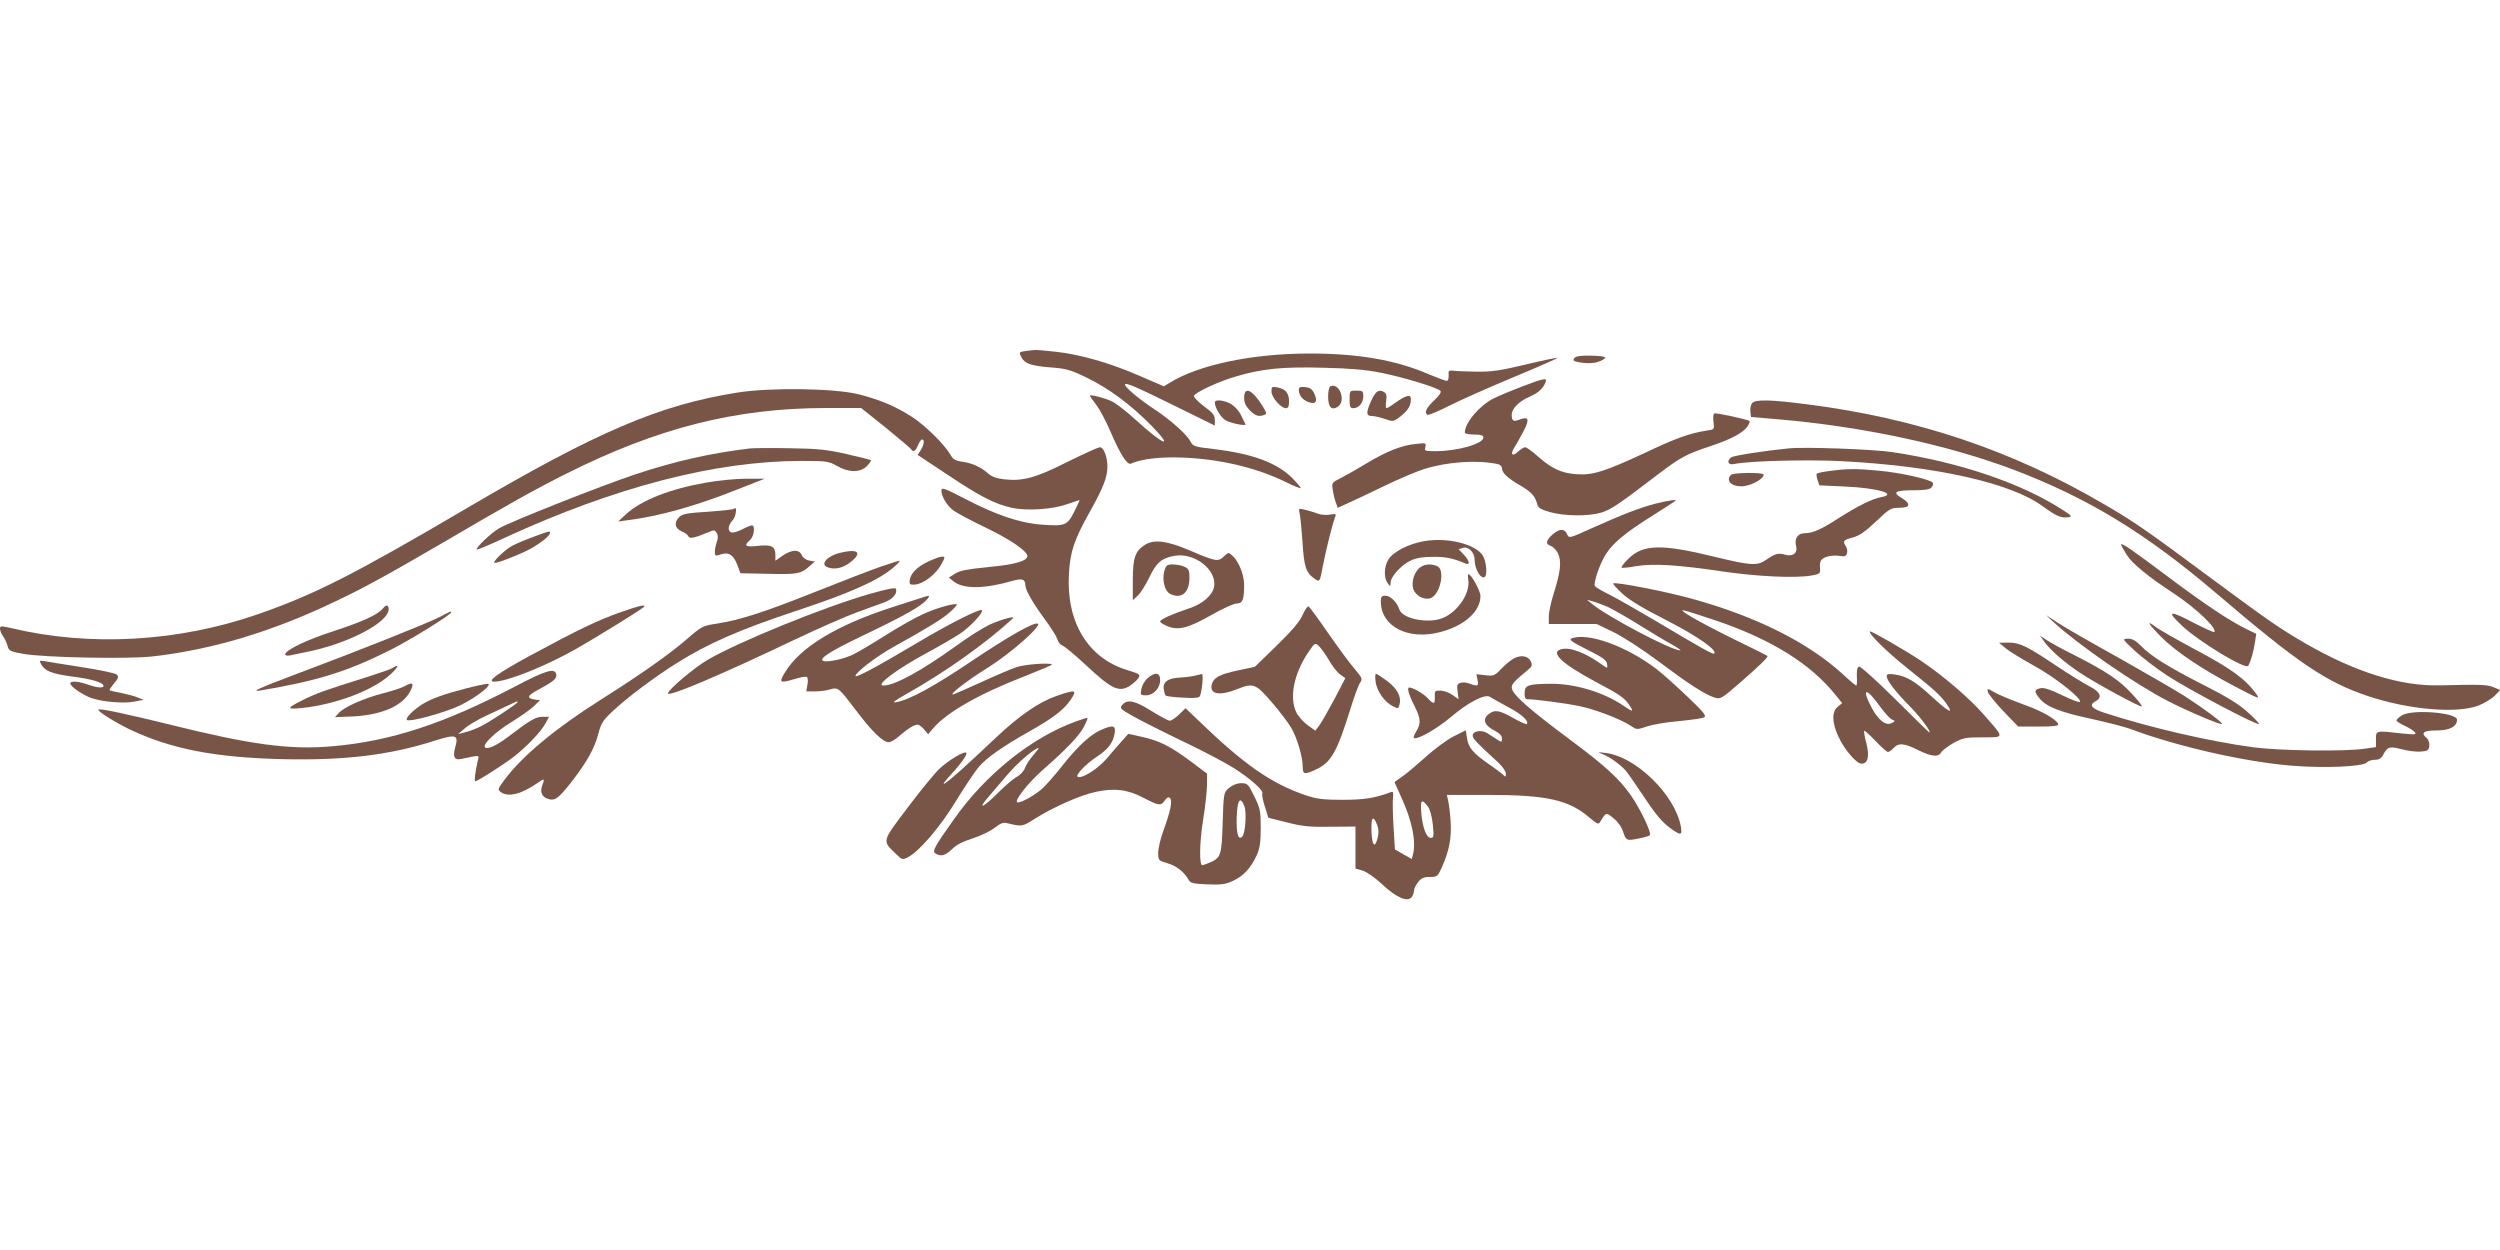 <?xml version="1.0" standalone="no"?>
<!DOCTYPE svg PUBLIC "-//W3C//DTD SVG 20010904//EN"
 "http://www.w3.org/TR/2001/REC-SVG-20010904/DTD/svg10.dtd">
<svg version="1.0" xmlns="http://www.w3.org/2000/svg"
 width="1280pt" height="640pt" viewBox="0 0 1280 640"
 preserveAspectRatio="xMidYMid meet">
<g transform="translate(0,640) scale(0.1,-0.1)"
fill="#795548" stroke="none">
<path d="M5253 4603 c-36 -5 -37 -6 -23 -33 17 -32 50 -43 147 -51 82 -6 103
-12 186 -52 115 -56 227 -139 332 -246 121 -124 62 -101 -82 31 -45 41 -99 83
-120 93 -35 17 -113 37 -113 29 0 -2 15 -23 33 -47 18 -24 50 -84 71 -133 51
-119 87 -176 106 -168 55 25 153 36 270 31 189 -8 374 -52 523 -125 42 -21 77
-35 77 -31 0 4 -20 27 -43 51 -80 79 -204 125 -403 149 -99 11 -106 14 -119
39 -19 36 -100 109 -188 167 -77 51 -147 110 -147 124 0 13 52 -9 261 -112
l199 -98 0 29 c0 24 -10 37 -56 70 -30 23 -53 47 -51 53 6 18 128 75 220 101
133 39 239 49 446 43 135 -3 216 -10 294 -26 114 -23 285 -75 302 -92 6 -6 -5
-24 -33 -50 -41 -39 -51 -62 -33 -73 4 -3 55 18 112 47 57 29 206 95 331 147
125 52 225 96 223 98 -2 2 -75 -13 -162 -34 -130 -31 -175 -38 -253 -37 -52 1
-106 3 -120 5 -22 3 -25 -1 -23 -24 1 -16 -3 -28 -10 -28 -6 0 -47 15 -92 34
-169 73 -361 106 -610 106 -290 0 -565 -57 -713 -148 l-33 -20 -125 54 c-152
66 -302 109 -428 123 -52 6 -101 10 -108 9 -7 0 -28 -3 -45 -5z"/>
<path d="M8061 4567 c-9 -12 -5 -16 20 -21 47 -9 85 -7 114 6 41 19 29 25 -48
27 -53 1 -77 -2 -86 -12z"/>
<path d="M7795 4422 c-55 -21 -122 -49 -148 -62 -73 -37 -148 -126 -147 -175
0 -5 22 -10 48 -10 35 0 47 -4 47 -15 0 -32 -132 -70 -246 -70 -54 0 -57 1
-51 22 5 20 3 21 -49 15 -73 -7 -150 -38 -250 -98 -46 -28 -106 -62 -133 -76
-48 -24 -48 -25 -42 -63 3 -21 10 -50 16 -64 l9 -26 53 24 c29 13 114 53 188
89 74 36 165 74 203 86 120 37 269 47 375 25 13 -3 22 -12 22 -22 0 -23 30
-51 91 -86 56 -32 78 -55 88 -92 6 -25 16 -31 67 -46 75 -21 196 -22 261 -3
50 15 90 42 285 191 122 93 150 108 276 150 109 36 175 72 193 107 6 10 9 20
7 21 -10 9 -174 44 -181 39 -5 -3 -7 -23 -4 -44 5 -38 5 -38 -37 -44 -83 -13
-155 -38 -308 -111 -211 -98 -272 -118 -357 -112 -78 6 -127 29 -198 92 -28
25 -57 46 -64 46 -7 0 -23 -10 -36 -22 -30 -28 -42 -15 -20 20 10 15 31 53 48
85 32 62 26 77 -23 58 -30 -11 -38 -6 -38 26 0 31 38 69 92 92 44 19 70 43 81
74 9 24 -3 22 -118 -21z"/>
<path d="M6813 4423 c-8 -3 -13 -24 -13 -54 0 -53 17 -72 49 -52 44 28 11 123
-36 106z"/>
<path d="M6510 4395 c0 -29 48 -85 74 -85 11 0 16 10 16 33 0 43 -17 65 -57
73 -31 6 -33 5 -33 -21z"/>
<path d="M6650 4405 c0 -29 19 -53 50 -64 38 -13 48 4 28 46 -10 21 -21 29
-46 31 -24 3 -32 -1 -32 -13z"/>
<path d="M3775 4390 c-397 -63 -715 -198 -1385 -592 -579 -340 -775 -440
-1070 -543 -409 -142 -860 -167 -1262 -71 -53 12 -58 12 -58 -3 0 -9 7 -27 16
-39 9 -13 19 -35 23 -50 7 -25 14 -28 82 -40 110 -19 533 -27 660 -13 305 35
607 125 928 278 153 72 269 136 561 306 336 197 470 272 632 353 465 233 862
334 1325 335 l182 0 125 -100 c69 -56 128 -106 131 -111 11 -17 22 -11 35 20
7 17 16 30 21 30 14 0 10 -28 -7 -55 l-16 -24 154 -102 c166 -111 242 -150
329 -169 77 -17 209 -8 284 19 32 11 61 21 62 21 2 0 -10 -27 -27 -60 -36 -71
-47 -75 -168 -66 -111 8 -233 50 -389 131 -108 56 -123 61 -123 44 0 -31 27
-76 62 -103 18 -13 94 -54 170 -90 122 -59 208 -118 208 -143 0 -25 -64 -44
-198 -56 -107 -11 -147 -18 -172 -34 l-32 -20 26 -21 c50 -39 159 -37 300 4
51 14 65 9 66 -24 0 -23 40 -92 99 -172 32 -43 61 -90 65 -103 3 -14 15 -28
25 -32 11 -3 68 -51 126 -105 124 -116 163 -135 216 -104 17 11 38 29 46 40
13 21 12 22 -55 43 -202 61 -314 247 -299 494 6 113 28 176 106 315 69 123 91
179 91 232 0 51 -19 100 -38 100 -10 0 -84 -34 -167 -75 -163 -82 -228 -100
-325 -89 -37 4 -63 14 -80 29 -36 33 -83 54 -133 61 -36 5 -48 12 -62 38 -32
53 -127 147 -195 191 -81 53 -166 89 -273 116 -121 31 -453 36 -622 9z"/>
<path d="M6370 4364 c0 -26 8 -43 29 -65 29 -29 46 -34 75 -23 13 5 11 12 -11
47 -52 83 -93 101 -93 41z"/>
<path d="M6910 4355 c0 -38 3 -45 19 -45 28 0 51 27 51 61 0 27 -3 29 -35 29
-35 0 -35 0 -35 -45z"/>
<path d="M7022 4351 c-29 -63 -28 -81 2 -81 13 0 43 -7 66 -15 39 -14 44 -13
69 4 42 31 62 57 64 87 2 24 -1 28 -18 26 -11 -2 -38 -17 -59 -33 -22 -16 -43
-29 -47 -29 -4 0 -5 16 -2 36 4 25 2 39 -8 45 -28 18 -45 8 -67 -40z"/>
<path d="M6220 4340 c0 -29 32 -80 57 -93 31 -16 106 -30 100 -19 -3 4 -12 24
-22 44 -9 21 -32 47 -50 58 -34 21 -85 27 -85 10z"/>
<path d="M8971 4336 c-7 -8 -11 -27 -9 -43 l3 -28 142 -12 c427 -37 854 -128
1192 -254 385 -145 682 -325 1044 -633 424 -362 566 -458 781 -530 209 -70
457 -91 567 -48 30 12 68 35 83 51 l27 28 -33 14 c-32 14 -66 15 -278 10 -199
-5 -432 68 -685 214 -136 79 -179 109 -485 335 -330 245 -395 290 -545 377
-472 277 -960 441 -1523 513 -185 24 -265 26 -281 6z"/>
<path d="M3840 4104 c-197 -23 -383 -65 -585 -132 -175 -58 -642 -243 -700
-277 -41 -24 -122 -101 -114 -109 2 -2 67 25 144 61 565 260 1078 393 1518
393 130 0 141 -2 181 -25 61 -35 119 -36 154 -2 14 15 24 28 21 31 -2 2 -58
16 -124 31 -100 23 -148 28 -290 30 -93 2 -186 1 -205 -1z"/>
<path d="M9155 4104 c-121 -12 -282 -37 -292 -46 -24 -20 -15 -40 15 -34 73
16 370 24 547 15 479 -24 870 -111 1032 -230 72 -52 96 -63 134 -57 21 3 16 8
-36 41 -211 135 -526 241 -865 292 -100 15 -450 28 -535 19z"/>
<path d="M9371 3989 c-35 -4 -66 -11 -69 -14 -3 -3 -1 -18 4 -33 l9 -27 130
-6 c166 -7 273 -38 188 -54 -46 -8 -124 -47 -221 -109 -86 -56 -131 -76 -171
-76 -36 0 -55 -27 -45 -66 9 -36 -16 -55 -57 -44 -34 10 -50 6 -99 -28 -43
-30 -80 -27 -260 17 -274 67 -368 65 -444 -11 -21 -21 -36 -41 -34 -44 3 -3
36 0 74 7 87 15 217 7 444 -27 180 -26 368 -35 453 -21 41 7 47 11 46 30 -4
44 2 55 33 66 17 6 47 8 65 5 26 -5 34 -2 39 11 4 10 2 26 -4 36 -19 29 -15
34 34 47 34 9 64 30 119 82 69 66 77 70 119 70 58 0 62 21 10 52 -47 28 -30
38 67 38 57 0 80 4 89 15 8 10 10 19 4 25 -17 17 -165 50 -273 60 -119 11
-158 11 -250 -1z"/>
<path d="M8863 3969 c-28 -28 -1 -59 52 -59 46 0 114 36 115 60 0 12 -155 11
-167 -1z"/>
<path d="M3615 3929 c-184 -32 -331 -90 -409 -161 l-41 -38 45 6 c162 20 353
73 568 159 l137 54 -95 0 c-52 0 -144 -9 -205 -20z"/>
<path d="M8475 3821 c-78 -20 -166 -54 -331 -128 -108 -49 -111 -50 -120 -29
-13 30 -37 31 -73 1 -36 -31 -40 -51 -11 -60 11 -4 27 -20 36 -37 20 -39 15
-94 -20 -203 -14 -44 -26 -98 -26 -120 l0 -40 122 0 123 0 85 -41 c48 -23 148
-88 230 -149 156 -117 236 -169 287 -186 32 -10 35 -8 130 74 100 87 150 135
142 139 -2 2 -78 40 -169 84 -190 94 -302 159 -255 148 17 -4 89 -27 160 -51
286 -97 488 -223 617 -386 l30 -37 -23 -19 c-31 -25 -30 -80 4 -153 30 -66 92
-138 118 -138 33 0 42 38 25 104 -9 33 -14 62 -11 64 2 3 28 -21 58 -52 29
-31 58 -56 63 -56 6 0 19 9 29 20 25 28 55 25 125 -10 68 -34 105 -38 119 -12
5 10 34 31 63 48 48 26 61 29 150 29 113 0 113 -7 5 116 -74 85 -210 201 -322
276 -81 54 -256 155 -261 150 -10 -9 86 -104 189 -186 140 -112 168 -137 202
-183 43 -60 12 -45 -75 36 -86 79 -130 105 -191 113 -30 4 -39 2 -39 -9 0 -22
47 -83 123 -159 52 -54 108 -129 95 -129 -2 0 -81 77 -175 171 -95 94 -178
169 -185 166 -9 -3 -12 -20 -11 -51 2 -25 0 -46 -3 -46 -3 0 -36 27 -72 61
-179 162 -442 293 -771 384 -134 37 -392 87 -401 78 -3 -3 18 -26 46 -52 35
-33 107 -76 223 -135 157 -80 265 -155 248 -172 -6 -6 -53 20 -307 171 -86 51
-188 109 -227 129 -39 19 -74 40 -77 45 -9 15 24 113 55 162 38 60 100 111
240 199 63 40 116 74 118 76 9 8 -37 2 -104 -15z m-244 -528 c24 -11 94 -51
154 -88 61 -38 137 -84 170 -102 33 -18 54 -33 48 -33 -44 -1 -376 174 -453
239 l-25 20 31 -8 c17 -5 51 -18 75 -28z m1393 -508 c25 -34 53 -66 63 -69 17
-7 17 -8 1 -17 -31 -18 -71 12 -107 81 -52 99 -26 102 43 5z"/>
<path d="M3758 3795 c-4 -4 -63 -10 -132 -15 -100 -6 -130 -11 -146 -25 -30
-27 -26 -60 9 -75 16 -6 32 -18 35 -25 5 -15 31 -10 98 18 36 15 38 15 48 -3
7 -12 7 -27 0 -45 -5 -14 -10 -37 -10 -50 0 -22 2 -23 29 -14 41 14 66 -1 86
-53 l16 -43 144 -3 c149 -4 167 0 213 42 l24 21 -29 5 c-16 3 -32 14 -38 28
-13 30 -51 29 -98 -3 l-37 -26 0 29 c0 45 -20 55 -90 47 -64 -7 -74 0 -40 30
21 19 28 75 10 75 -6 0 -29 -9 -51 -21 -23 -11 -47 -18 -55 -15 -20 8 -17 36
7 62 18 19 25 77 7 59z"/>
<path d="M6654 3772 c4 -15 10 -82 15 -150 8 -129 18 -156 67 -189 21 -13 22
-11 38 74 17 86 48 210 62 246 6 16 3 18 -27 12 -19 -3 -48 -1 -64 6 -17 6
-45 15 -64 19 -32 8 -33 8 -27 -18z"/>
<path d="M2730 3651 c-41 -15 -88 -35 -105 -44 -32 -16 -95 -74 -95 -87 0 -8
53 10 143 49 57 24 134 77 141 97 7 18 4 18 -84 -15z"/>
<path d="M7290 3629 c-77 -13 -158 -55 -181 -93 -23 -37 -25 -95 -4 -122 14
-19 14 -18 15 3 0 31 57 93 105 114 27 13 63 18 115 18 66 0 98 -7 163 -34 26
-11 21 14 -9 46 l-26 27 23 7 c27 9 59 -24 59 -60 0 -48 31 -102 52 -89 13 8
9 73 -7 104 -32 62 -179 101 -305 79z"/>
<path d="M5863 3611 c-51 -32 -63 -66 -63 -182 l0 -102 26 24 c14 13 41 56 59
94 36 75 62 97 127 109 104 19 220 -72 204 -159 -9 -44 -60 -88 -128 -110 -82
-27 -148 -56 -148 -67 0 -5 17 -16 37 -24 55 -23 105 -11 223 56 58 33 117 60
131 60 31 0 39 19 39 94 0 53 -27 121 -60 151 -20 18 -21 18 -45 -5 -29 -27
-40 -25 -172 31 -116 50 -184 59 -230 30z"/>
<path d="M10860 3612 c0 -4 13 -28 29 -53 28 -45 110 -112 246 -201 110 -73
219 -177 202 -194 -2 -3 -48 18 -101 45 -130 69 -147 65 -65 -12 87 -82 326
-227 340 -206 12 19 28 75 35 124 l6 40 -56 27 c-82 41 -202 120 -381 254
-196 147 -255 188 -255 176z"/>
<path d="M4303 3570 c-66 -15 -106 -59 -67 -74 41 -16 88 -3 132 37 45 41 18
57 -65 37z"/>
<path d="M4755 3526 c-59 -27 -93 -62 -97 -96 -3 -22 1 -25 27 -23 42 3 106
52 133 101 22 39 22 42 5 42 -10 0 -40 -11 -68 -24z"/>
<path d="M4510 3499 c-47 -16 -197 -74 -335 -129 -267 -106 -385 -144 -505
-163 -73 -11 -77 -13 -160 -85 -89 -76 -229 -175 -438 -307 -228 -144 -400
-287 -490 -409 -34 -46 -35 -49 -17 -62 37 -27 105 -10 187 47 35 25 38 24 25
-10 -13 -35 -4 -59 25 -70 38 -14 56 -1 122 83 81 104 121 176 140 251 13 51
24 68 72 113 72 68 214 175 329 247 159 100 319 170 607 266 282 93 425 157
503 224 22 19 36 34 30 34 -5 0 -48 -14 -95 -30z"/>
<path d="M5961 3475 c-12 -44 2 -101 29 -115 57 -30 100 4 100 81 0 39 -4 47
-25 57 -14 7 -41 12 -60 12 -30 0 -35 -4 -44 -35z"/>
<path d="M7262 3487 c-28 -30 -38 -81 -22 -112 18 -33 62 -50 90 -35 46 25 68
140 31 160 -33 17 -76 12 -99 -13z"/>
<path d="M7517 3437 c15 -76 -62 -184 -147 -207 -78 -21 -191 6 -205 49 -11
36 -46 71 -71 71 -20 0 -24 -5 -24 -30 0 -128 141 -200 305 -156 123 32 205
106 205 184 0 26 -47 112 -61 112 -3 0 -4 -10 -2 -23z"/>
<path d="M4452 3359 c-236 -68 -671 -245 -830 -338 -67 -39 -202 -153 -202
-171 0 -20 257 88 655 278 116 55 255 116 310 136 55 20 119 44 143 52 42 16
66 43 60 68 -2 9 -37 3 -136 -25z"/>
<path d="M4720 3340 c-14 -4 -83 -27 -155 -50 -283 -92 -466 -203 -545 -331
-34 -56 -29 -59 54 -34 26 8 52 12 57 9 5 -3 7 -21 3 -40 l-6 -34 43 0 c24 0
60 4 78 10 43 12 44 11 136 -110 81 -107 136 -160 165 -160 11 0 37 15 57 34
40 35 74 56 92 56 6 0 21 -11 32 -24 l21 -25 25 29 c70 83 237 178 475 270 76
30 136 55 134 58 -11 10 -138 1 -182 -14 -27 -9 -105 -42 -174 -74 -69 -31
-134 -60 -145 -64 -39 -12 61 66 175 137 115 72 277 215 253 224 -21 8 -149
-65 -340 -193 -187 -126 -316 -197 -383 -209 -27 -5 -13 6 60 47 196 111 398
255 535 381 18 17 -58 -4 -120 -32 -33 -16 -110 -64 -171 -109 -178 -128 -314
-202 -371 -202 -44 0 70 85 226 169 63 34 138 78 167 97 52 35 122 110 111
120 -9 10 -173 -73 -332 -168 -198 -118 -315 -181 -315 -169 0 18 107 100 195
149 184 102 251 144 289 178 21 19 37 36 35 39 -9 9 -109 -19 -174 -50 -39
-17 -125 -66 -190 -107 -66 -42 -139 -85 -163 -97 -48 -25 -134 -43 -157 -35
-26 10 36 50 195 126 232 111 307 154 339 192 15 18 9 19 -29 6z"/>
<path d="M1960 3284 c-27 -32 -104 -67 -251 -115 -140 -45 -249 -98 -249 -120
0 -5 10 -7 23 -5 12 3 49 10 82 17 212 41 425 151 425 220 0 23 -13 25 -30 3z"/>
<path d="M3179 3266 c-116 -40 -225 -93 -469 -225 -162 -88 -221 -131 -180
-131 65 0 254 75 415 165 104 59 329 198 350 216 18 17 -20 9 -116 -25z"/>
<path d="M6670 3253 c-14 -34 -54 -81 -133 -158 l-112 -109 -84 -18 c-97 -20
-128 -37 -137 -74 -12 -48 41 -58 126 -24 88 35 98 31 181 -65 41 -47 86 -107
101 -133 30 -52 58 -148 58 -199 0 -38 9 -40 65 -14 80 36 110 89 179 311 19
63 42 124 50 135 13 18 11 24 -28 70 -24 27 -84 109 -135 182 -50 73 -96 135
-101 138 -5 3 -18 -16 -30 -42z m133 -231 c16 -29 42 -63 57 -74 l28 -20 -56
-108 c-32 -59 -66 -119 -77 -134 l-21 -27 -40 29 c-22 16 -48 46 -57 65 -36
75 -13 194 58 302 37 55 38 55 57 38 11 -10 34 -42 51 -71z"/>
<path d="M2249 3240 c-60 -31 -419 -174 -729 -290 -194 -73 -242 -95 -185 -85
291 49 448 98 669 210 101 51 306 178 306 190 0 7 2 8 -61 -25z"/>
<path d="M10515 3214 c129 -118 417 -317 584 -403 101 -52 271 -124 278 -118
5 6 -90 77 -187 140 -47 30 -199 118 -337 196 -139 77 -281 158 -315 181 l-63
41 40 -37z"/>
<path d="M11060 3144 c78 -79 210 -168 385 -260 119 -62 127 -66 108 -38 -57
78 -129 131 -324 234 -84 45 -168 93 -186 106 -56 42 -49 26 17 -42z"/>
<path d="M8046 3131 c-15 -6 3 -18 80 -57 80 -40 100 -54 102 -73 4 -24 3 -24
-20 -8 -91 66 -172 97 -218 82 -53 -17 10 -75 178 -165 130 -69 150 -83 176
-123 23 -34 17 -34 -37 3 -100 67 -247 111 -371 109 -113 -1 -129 -7 -130 -47
-1 -22 4 -32 14 -32 42 0 204 -22 270 -36 83 -18 207 -66 258 -99 32 -22 33
-22 85 -4 28 9 102 22 164 27 61 6 119 14 128 19 13 8 -1 26 -83 104 -54 52
-126 116 -160 143 -153 117 -353 190 -436 157z"/>
<path d="M10468 3113 c30 -42 102 -105 182 -158 82 -55 310 -178 316 -172 3 3
-20 32 -51 65 -63 69 -132 115 -291 196 -60 30 -125 65 -144 78 l-35 23 23
-32z"/>
<path d="M10930 3068 c36 -33 111 -91 168 -128 101 -67 459 -256 468 -247 3 2
-23 30 -57 60 -44 40 -106 79 -223 138 -185 94 -276 151 -325 203 -26 26 -43
36 -65 36 -31 -1 -31 -1 34 -62z"/>
<path d="M10270 3080 c19 -16 87 -57 150 -92 107 -59 243 -168 229 -182 -3 -4
-45 12 -92 35 -62 30 -94 40 -112 35 -30 -8 -31 -16 -4 -50 34 -44 106 -72
264 -106 82 -18 177 -42 210 -55 233 -87 576 -165 814 -185 167 -14 367 -6
389 16 7 8 26 14 42 14 22 0 33 7 44 29 20 38 31 41 96 24 30 -8 73 -13 95
-11 35 3 40 6 43 29 2 14 -4 31 -12 39 -34 27 -19 40 49 40 67 0 105 20 105
55 0 37 -232 55 -283 22 -15 -9 -27 -21 -27 -26 0 -4 18 -16 40 -26 22 -10 46
-25 53 -33 11 -13 4 -14 -58 -8 -144 16 -140 17 -140 -29 l0 -40 -55 -8 c-105
-16 -437 -11 -575 7 -227 31 -529 101 -762 177 -65 21 -79 40 -43 59 36 19 24
48 -32 76 -29 15 -105 62 -168 104 -152 102 -189 120 -247 120 l-48 -1 35 -29z"/>
<path d="M7740 3022 c-14 -9 -40 -32 -58 -51 -30 -31 -37 -33 -78 -28 l-45 5
6 -29 c7 -32 1 -35 -41 -19 -15 6 -36 8 -46 4 -17 -5 -20 -12 -15 -45 l5 -39
-30 21 c-16 12 -44 22 -61 23 -30 1 -32 -1 -31 -31 2 -40 -5 -41 -37 -7 -20
22 -75 54 -94 54 -12 0 -3 -35 25 -90 35 -70 37 -93 10 -137 -13 -22 -16 -33
-7 -33 30 0 118 52 187 110 88 75 175 119 199 102 9 -6 51 -30 94 -53 70 -37
107 -72 94 -86 -3 -3 -34 11 -70 31 -72 41 -95 44 -127 18 -31 -25 -19 -57 31
-82 27 -14 39 -27 39 -41 0 -20 -1 -21 -25 -5 -14 9 -36 23 -50 32 -29 19 -75
12 -75 -13 0 -14 18 -34 131 -137 21 -20 39 -45 39 -57 0 -19 -1 -19 -16 -4
-9 8 -42 33 -73 54 -78 54 -104 84 -110 132 l-6 40 -62 -31 c-34 -17 -99 -65
-145 -107 -46 -41 -100 -87 -120 -100 -21 -14 -38 -27 -38 -28 0 -1 16 -36 35
-78 55 -120 77 -227 59 -293 l-6 -22 -43 24 -43 25 -7 114 c-4 62 -5 130 -3
150 3 27 1 34 -9 30 -81 -31 -138 -40 -248 -40 -99 0 -132 4 -189 23 -175 59
-317 157 -553 386 l-63 60 -33 -32 c-18 -18 -40 -32 -48 -32 -8 0 -50 23 -94
50 -84 53 -122 61 -148 32 -16 -18 -13 -21 56 -60 39 -22 156 -81 258 -130
103 -49 220 -111 260 -137 84 -54 151 -114 142 -128 -3 -5 3 -35 13 -67 l18
-57 96 -24 c78 -20 118 -24 223 -22 l127 1 0 -107 0 -108 38 -11 c21 -7 64
-37 99 -70 71 -67 130 -93 151 -65 6 9 12 24 12 34 0 9 9 28 21 43 16 20 29
26 60 26 38 0 40 2 63 53 37 84 49 151 43 235 -3 43 -9 89 -13 105 l-6 27 210
0 c301 0 415 -25 521 -117 41 -34 45 -36 55 -19 29 48 29 48 68 16 23 -19 42
-46 49 -71 9 -29 17 -39 33 -39 27 1 96 16 103 24 11 11 -49 135 -97 204 -60
85 -128 148 -305 280 -227 169 -305 239 -305 273 0 17 17 35 77 84 28 23 30
28 20 50 -15 30 -59 34 -97 7z m-428 -753 c10 -14 20 -52 24 -91 6 -60 5 -68
-10 -68 -23 0 -42 51 -49 128 -6 68 2 75 35 31z m-262 -90 c9 -21 10 -42 4
-67 -14 -58 -29 -44 -32 31 -3 72 8 86 28 36z"/>
<path d="M210 3000 c19 -36 55 -50 161 -64 101 -13 159 -31 159 -48 0 -12 -33
-10 -80 7 -48 17 -90 20 -90 6 0 -16 63 -59 108 -75 56 -20 167 -29 222 -18
l45 9 -30 12 c-16 7 -55 17 -85 23 -30 6 -57 12 -59 14 -2 2 9 18 23 35 22 26
25 34 14 45 -7 7 -87 24 -178 38 -91 14 -177 28 -193 31 -25 4 -26 3 -17 -15z"/>
<path d="M2010 2980 c-8 -6 -73 -28 -145 -51 -192 -60 -244 -78 -310 -111 -89
-44 -91 -51 -10 -43 174 18 365 90 454 172 42 38 48 57 11 33z"/>
<path d="M2635 2884 c-363 -190 -634 -279 -934 -305 -218 -19 -417 8 -831 111
-219 54 -359 84 -366 77 -8 -7 84 -65 161 -102 211 -100 437 -144 785 -152
315 -7 547 21 777 95 107 34 122 30 104 -33 -14 -51 -5 -68 30 -61 100 21 93
22 85 -10 -13 -57 -19 -104 -12 -104 11 0 141 83 196 125 67 52 142 131 164
173 l17 32 -33 0 c-35 0 -61 -15 -173 -100 -63 -48 -109 -69 -122 -56 -14 14
55 80 134 128 47 29 100 66 117 83 l31 30 -25 3 c-46 7 -42 20 17 51 80 44 95
57 91 78 -6 35 -52 22 -213 -63z m15 -79 c0 -7 -139 -99 -185 -122 -22 -12
-58 -26 -80 -31 l-40 -11 35 30 c19 17 69 46 110 65 41 19 93 43 115 54 47 22
45 21 45 15z"/>
<path d="M5876 2928 c-15 -13 -29 -38 -32 -55 -6 -31 -5 -33 23 -33 39 0 73
37 73 78 0 39 -26 43 -64 10z"/>
<path d="M6115 2940 c-16 -4 -48 -8 -70 -9 -62 -2 -91 -21 -87 -56 2 -17 7
-33 10 -36 4 -4 44 -9 89 -11 62 -4 83 -1 87 9 11 27 18 113 10 112 -5 -1 -22
-5 -39 -9z"/>
<path d="M7043 2910 c6 -47 45 -104 87 -125 29 -15 30 -14 36 10 10 39 -14 82
-66 120 -26 19 -51 35 -55 35 -4 0 -5 -18 -2 -40z"/>
<path d="M2070 2886 c-14 -8 -63 -24 -110 -36 -100 -26 -198 -70 -226 -101
l-19 -21 95 4 c147 8 253 55 291 130 21 42 13 48 -31 24z"/>
<path d="M2385 2875 c-114 -30 -169 -49 -220 -79 -46 -28 -91 -73 -82 -82 13
-13 197 38 274 75 87 43 172 111 138 110 -11 -1 -60 -11 -110 -24z"/>
<path d="M10178 2857 c3 -11 39 -56 80 -99 l75 -78 104 0 c79 0 104 3 101 13
-9 24 -85 68 -183 102 -55 20 -118 46 -141 59 -40 23 -41 23 -36 3z"/>
<path d="M5410 2837 c-88 -30 -189 -99 -307 -210 -166 -157 -246 -228 -267
-239 -12 -6 2 13 30 43 56 61 89 107 81 115 -9 10 -88 -37 -134 -79 -25 -23
-99 -113 -165 -201 -134 -177 -132 -169 -62 -237 32 -31 35 -32 61 -19 59 30
167 156 247 288 44 72 97 151 117 175 41 48 124 106 259 182 119 67 176 110
211 161 36 53 28 55 -71 21z"/>
<path d="M5505 2705 c-226 -83 -460 -271 -621 -500 -102 -143 -112 -164 -94
-175 27 -17 50 -11 85 23 22 22 58 40 107 55 40 13 90 37 111 54 30 23 44 29
65 23 74 -18 78 -17 137 21 94 60 238 124 317 140 96 20 162 12 245 -32 77
-40 87 -41 107 -12 12 16 19 19 27 11 13 -13 2 -66 -35 -168 -14 -38 -26 -88
-26 -110 0 -40 1 -41 48 -55 45 -13 85 -44 108 -85 9 -17 24 -20 96 -23 71 -3
92 0 131 18 54 25 91 66 121 130 16 35 21 66 21 140 0 88 -3 101 -33 163 -31
63 -35 67 -67 67 -21 0 -44 -9 -62 -24 -28 -24 -28 -24 -33 -179 -5 -168 -9
-179 -67 -204 -18 -7 -34 -13 -37 -13 -16 0 -15 111 3 227 12 72 21 156 21
187 l0 55 -81 61 c-103 77 -161 107 -251 127 l-71 16 -31 -35 c-17 -19 -52
-59 -78 -90 -45 -53 -124 -104 -149 -96 -17 6 37 64 96 103 60 40 84 72 92
121 7 41 -9 44 -74 15 -55 -26 -121 -88 -199 -188 -35 -44 -80 -95 -99 -112
-40 -35 -111 -74 -126 -69 -19 6 54 99 130 166 121 106 188 176 211 222 12 23
20 43 18 44 -2 2 -30 -7 -63 -19z m-215 -172 c-18 -20 -37 -49 -42 -65 -6 -16
-24 -36 -41 -45 -18 -9 -62 -47 -100 -85 -69 -70 -105 -87 -51 -24 16 19 59
70 97 114 55 65 144 142 165 142 2 0 -10 -16 -28 -37z m1081 -260 c13 -33 5
-141 -11 -157 -20 -20 -31 16 -28 101 3 88 18 109 39 56z"/>
<path d="M8205 2539 c34 -13 91 -53 118 -84 10 -11 43 -58 74 -105 79 -120
111 -158 156 -191 53 -38 61 -37 53 9 -29 161 -230 359 -386 377 -42 5 -43 4
-15 -6z"/>
</g>
</svg>
